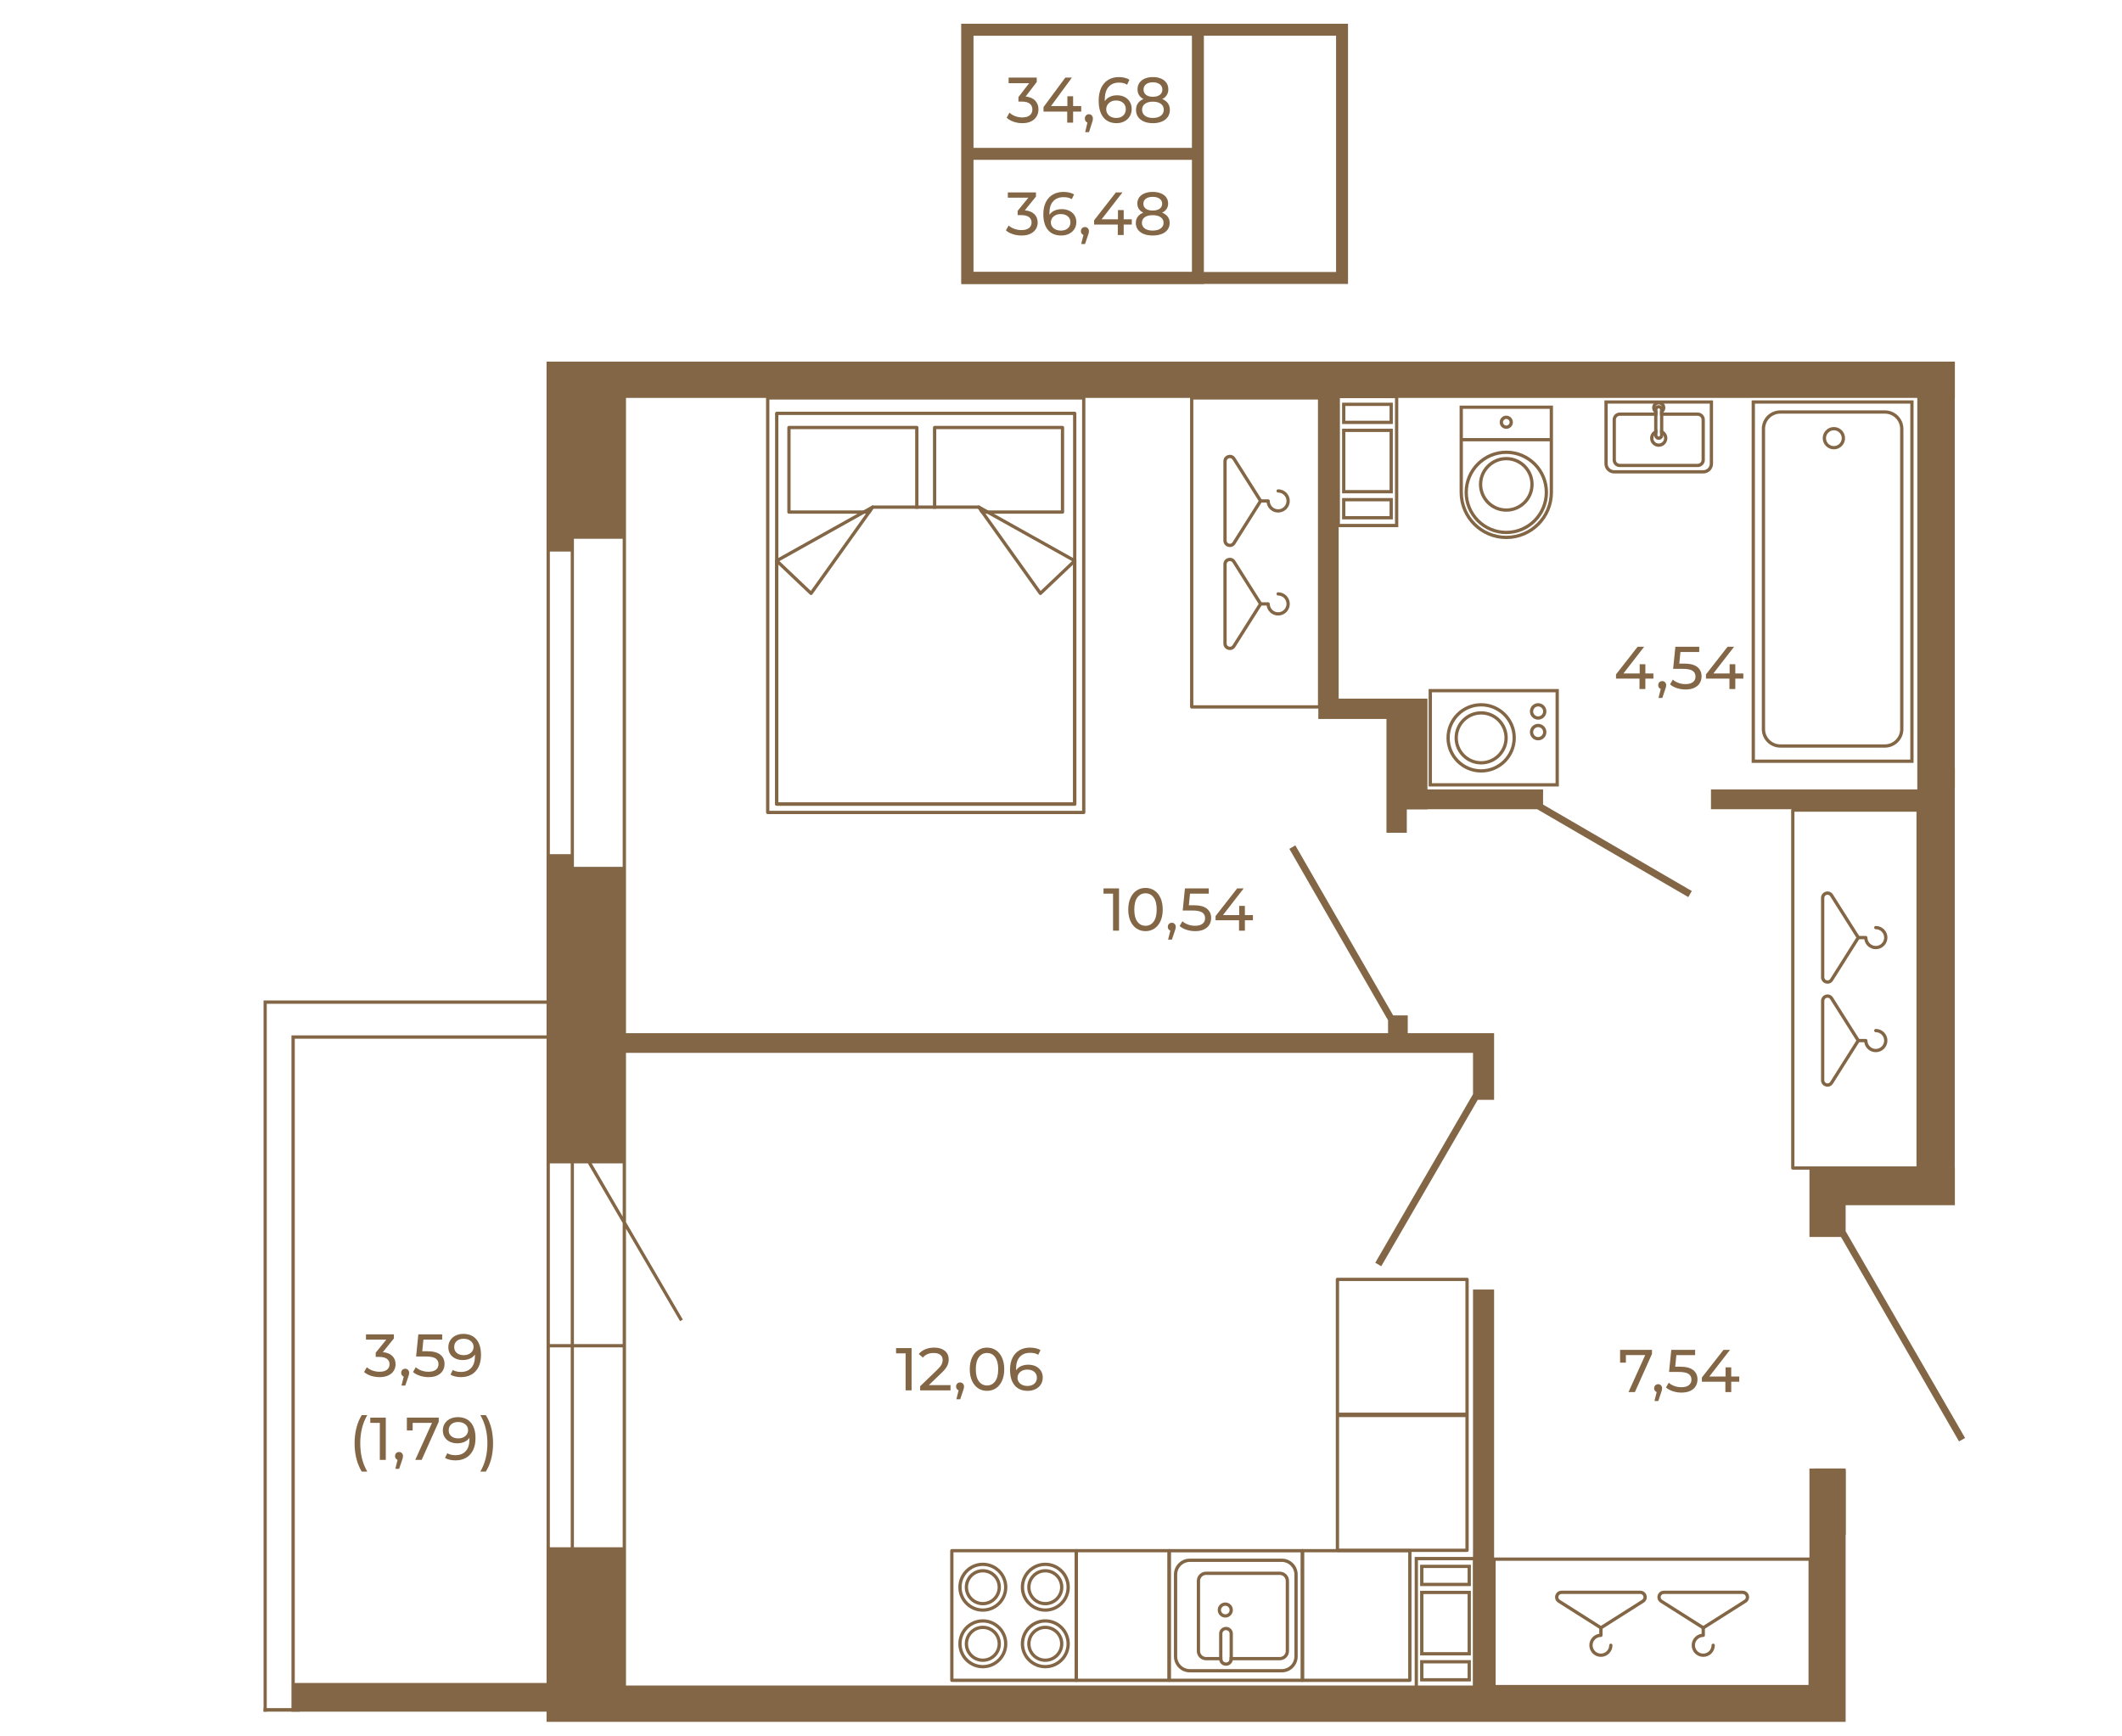 <?xml version="1.0" encoding="UTF-8"?>
<!DOCTYPE svg PUBLIC "-//W3C//DTD SVG 1.1//EN" "http://www.w3.org/Graphics/SVG/1.1/DTD/svg11.dtd">
<!-- Creator: CorelDRAW 2020 (64-Bit) -->
<svg xmlns="http://www.w3.org/2000/svg" xml:space="preserve" width="670px" height="548px" version="1.1" style="shape-rendering:geometricPrecision; text-rendering:geometricPrecision; image-rendering:optimizeQuality; fill-rule:evenodd; clip-rule:evenodd"
viewBox="0 0 4127.48 3372.88"
 xmlns:xlink="http://www.w3.org/1999/xlink"
 xmlns:xodm="http://www.corel.com/coreldraw/odm/2003">
 <defs>
  <style type="text/css">
   <![CDATA[
    .str0 {stroke:#836645;stroke-width:23.26;stroke-miterlimit:10}
    .fil2 {fill:none}
    .fil0 {fill:none;fill-rule:nonzero}
    .fil1 {fill:#836645;fill-rule:nonzero}
   ]]>
  </style>
 </defs>
 <g id="Слой_x0020_1">
  <polygon class="fil0 str0" points="1881.6,539.09 2610.4,539.09 2610.4,56.31 1881.6,56.31 "/>
  <polygon class="fil0 str0" points="1881.6,539.09 2330.02,539.09 2330.02,56.31 1881.6,56.31 "/>
  <line class="fil0 str0" x1="2330.02" y1="297.7" x2="1881.29" y2= "297.7" />
  <path class="fil1" d="M1993.38 407.49c8.13,0.79 14.32,3.3 18.59,7.52 4.26,4.23 6.39,9.61 6.39,16.17 0,4.73 -1.18,9.02 -3.55,12.85 -2.37,3.82 -5.9,6.86 -10.6,9.11 -4.7,2.26 -10.44,3.38 -17.23,3.38 -5.92,0 -11.61,-0.89 -17.05,-2.66 -5.45,-1.78 -9.91,-4.25 -13.38,-7.41l5.44 -9.35c2.85,2.68 6.48,4.83 10.9,6.45 4.42,1.62 9.12,2.43 14.09,2.43 6.16,0 10.95,-1.3 14.39,-3.91 3.43,-2.6 5.15,-6.19 5.15,-10.77 0,-4.58 -1.7,-8.14 -5.09,-10.66 -3.4,-2.53 -8.53,-3.79 -15.4,-3.79l-6.63 0 0 -8.29 20.84 -25.58 -39.9 0 0 -10.3 54.71 0 0 8.05 -21.67 26.76z"/>
  <path id="1" class="fil1" d="M2065.14 405.24c5.45,0 10.32,1.03 14.62,3.08 4.31,2.06 7.68,5 10.13,8.82 2.44,3.83 3.67,8.24 3.67,13.21 0,5.21 -1.28,9.79 -3.85,13.74 -2.56,3.94 -6.08,7 -10.54,9.17 -4.46,2.18 -9.45,3.26 -14.98,3.26 -11.13,0 -19.72,-3.59 -25.76,-10.78 -6.03,-7.18 -9.05,-17.37 -9.05,-30.55 0,-9.24 1.63,-17.11 4.91,-23.62 3.28,-6.52 7.86,-11.45 13.74,-14.81 5.88,-3.35 12.73,-5.03 20.54,-5.03 4.03,0 7.82,0.41 11.37,1.24 3.55,0.83 6.63,2.04 9.24,3.61l-4.5 9.24c-3.95,-2.6 -9.24,-3.91 -15.87,-3.91 -8.6,0 -15.36,2.67 -20.25,8 -4.9,5.33 -7.34,13.08 -7.34,23.27 0,1.26 0.04,2.25 0.12,2.96 2.36,-3.56 5.62,-6.26 9.77,-8.11 4.14,-1.86 8.82,-2.79 14.03,-2.79zm-1.42 41.69c5.44,0 9.87,-1.46 13.26,-4.38 3.39,-2.93 5.09,-6.83 5.09,-11.73 0,-4.89 -1.71,-8.78 -5.15,-11.66 -3.43,-2.88 -8.03,-4.32 -13.8,-4.32 -3.71,0 -7,0.71 -9.88,2.13 -2.89,1.42 -5.13,3.35 -6.75,5.8 -1.62,2.45 -2.43,5.17 -2.43,8.17 0,2.92 0.77,5.59 2.31,7.99 1.54,2.41 3.79,4.35 6.75,5.81 2.96,1.46 6.49,2.19 10.6,2.19z"/>
  <polygon id="2" class="fil1" points="2201.44,435.2 2185.69,435.2 2185.69,455.57 2174.2,455.57 2174.2,435.2 2128.14,435.2 2128.14,426.92 2170.53,372.68 2183.32,372.68 2142.7,425.02 2174.56,425.02 2174.56,407.02 2185.69,407.02 2185.69,425.02 2201.44,425.02 "/>
  <path id="3" class="fil1" d="M2260.42 412.11c4.73,1.82 8.36,4.42 10.89,7.82 2.53,3.39 3.79,7.46 3.79,12.2 0,4.97 -1.34,9.29 -4.03,12.96 -2.68,3.67 -6.51,6.5 -11.48,8.47 -4.98,1.97 -10.82,2.96 -17.53,2.96 -6.63,0 -12.41,-0.99 -17.35,-2.96 -4.93,-1.97 -8.74,-4.8 -11.43,-8.47 -2.68,-3.67 -4.02,-7.99 -4.02,-12.96 0,-4.74 1.24,-8.81 3.73,-12.2 2.48,-3.4 6.1,-6 10.83,-7.82 -3.79,-1.81 -6.67,-4.22 -8.64,-7.22 -1.98,-3 -2.96,-6.55 -2.96,-10.66 0,-4.58 1.24,-8.56 3.73,-11.96 2.49,-3.39 5.98,-6 10.48,-7.82 4.5,-1.81 9.71,-2.72 15.63,-2.72 6,0 11.27,0.91 15.81,2.72 4.54,1.82 8.05,4.43 10.54,7.82 2.48,3.4 3.73,7.38 3.73,11.96 0,4.03 -1.01,7.56 -3.02,10.6 -2.01,3.04 -4.91,5.47 -8.7,7.28zm-18.36 -30.79c-5.6,0 -10.03,1.21 -13.26,3.62 -3.24,2.4 -4.86,5.66 -4.86,9.76 0,4.11 1.6,7.35 4.8,9.71 3.2,2.37 7.64,3.56 13.32,3.56 5.76,0 10.28,-1.19 13.56,-3.56 3.27,-2.36 4.91,-5.6 4.91,-9.71 0,-4.1 -1.67,-7.36 -5.03,-9.76 -3.36,-2.41 -7.84,-3.62 -13.44,-3.62zm0 65.61c6.55,0 11.72,-1.36 15.51,-4.09 3.79,-2.72 5.69,-6.41 5.69,-11.07 0,-4.58 -1.9,-8.19 -5.69,-10.83 -3.79,-2.65 -8.96,-3.97 -15.51,-3.97 -6.55,0 -11.68,1.32 -15.39,3.97 -3.71,2.64 -5.57,6.25 -5.57,10.83 0,4.66 1.86,8.35 5.57,11.07 3.71,2.73 8.84,4.09 15.39,4.09z"/>
  <path id="4" class="fil1" d="M2110.38 440.06c2.21,0 4.04,0.77 5.5,2.31 1.46,1.54 2.19,3.45 2.19,5.74 0,1.19 -0.14,2.33 -0.41,3.44 -0.28,1.1 -0.81,2.8 -1.6,5.09l-5.57 16.46 -7.46 0 4.38 -17.65c-1.5,-0.55 -2.7,-1.48 -3.61,-2.78 -0.91,-1.3 -1.36,-2.82 -1.36,-4.56 0,-2.37 0.75,-4.3 2.25,-5.8 1.5,-1.5 3.39,-2.25 5.69,-2.25z"/>
  <path class="fil1" d="M1994.93 186.2c8.13,0.84 14.33,3.49 18.59,7.95 4.26,4.47 6.4,10.16 6.4,17.09 0,5 -1.19,9.53 -3.56,13.58 -2.37,4.05 -5.9,7.26 -10.6,9.64 -4.69,2.38 -10.44,3.57 -17.23,3.57 -5.92,0 -11.6,-0.94 -17.05,-2.82 -5.45,-1.88 -9.91,-4.49 -13.38,-7.82l5.45 -9.89c2.84,2.83 6.47,5.11 10.89,6.82 4.42,1.71 9.12,2.57 14.09,2.57 6.16,0 10.96,-1.38 14.39,-4.14 3.44,-2.75 5.15,-6.55 5.15,-11.39 0,-4.84 -1.7,-8.59 -5.09,-11.26 -3.4,-2.67 -8.53,-4.01 -15.39,-4.01l-6.64 0 0 -8.76 20.85 -27.04 -39.91 0 0 -10.89 54.71 0 0 8.51 -21.67 28.29z"/>
  <path id="1" class="fil1" d="M2118.08 220.63c2.22,0 4.05,0.81 5.51,2.44 1.46,1.62 2.19,3.65 2.19,6.07 0,1.25 -0.14,2.46 -0.41,3.63 -0.28,1.17 -0.81,2.96 -1.6,5.38l-5.57 17.4 -7.46 0 4.39 -18.65c-1.51,-0.58 -2.71,-1.57 -3.62,-2.94 -0.9,-1.38 -1.36,-2.98 -1.36,-4.82 0,-2.51 0.75,-4.55 2.25,-6.14 1.5,-1.58 3.39,-2.37 5.68,-2.37z"/>
  <polygon id="2" class="fil1" points="2103.04,215.49 2087.29,215.49 2087.29,237.03 2075.81,237.03 2075.81,215.49 2029.74,215.49 2029.74,206.73 2072.14,149.4 2084.93,149.4 2044.31,204.73 2076.16,204.73 2076.16,185.7 2087.29,185.7 2087.29,204.73 2103.04,204.73 "/>
  <path id="3" class="fil1" d="M2172.79 183.82c5.45,0 10.33,1.09 14.63,3.26 4.3,2.17 7.67,5.28 10.12,9.32 2.45,4.05 3.67,8.7 3.67,13.96 0,5.51 -1.28,10.35 -3.85,14.52 -2.56,4.18 -6.08,7.41 -10.53,9.71 -4.47,2.29 -9.46,3.44 -14.98,3.44 -11.13,0 -19.72,-3.8 -25.76,-11.4 -6.04,-7.59 -9.06,-18.35 -9.06,-32.29 0,-9.76 1.64,-18.09 4.91,-24.97 3.28,-6.89 7.86,-12.1 13.74,-15.65 5.88,-3.55 12.73,-5.32 20.55,-5.32 4.02,0 7.81,0.44 11.36,1.31 3.56,0.88 6.64,2.15 9.24,3.82l-4.5 9.76c-3.94,-2.75 -9.24,-4.13 -15.87,-4.13 -8.6,0 -15.35,2.82 -20.25,8.45 -4.89,5.64 -7.34,13.83 -7.34,24.6 0,1.34 0.04,2.38 0.12,3.13 2.37,-3.76 5.62,-6.61 9.77,-8.58 4.14,-1.96 8.82,-2.94 14.03,-2.94zm-1.42 44.07c5.45,0 9.87,-1.55 13.27,-4.63 3.39,-3.09 5.09,-7.22 5.09,-12.4 0,-5.17 -1.72,-9.28 -5.15,-12.33 -3.44,-3.04 -8.04,-4.57 -13.8,-4.57 -3.71,0 -7.01,0.75 -9.89,2.26 -2.88,1.5 -5.13,3.54 -6.75,6.13 -1.62,2.59 -2.42,5.47 -2.42,8.64 0,3.09 0.76,5.9 2.3,8.45 1.54,2.54 3.79,4.59 6.75,6.13 2.96,1.54 6.5,2.32 10.6,2.32z"/>
  <path id="4" class="fil1" d="M2260.78 191.08c4.73,1.92 8.37,4.68 10.89,8.27 2.53,3.58 3.79,7.88 3.79,12.89 0,5.26 -1.34,9.83 -4.03,13.71 -2.68,3.88 -6.51,6.86 -11.48,8.95 -4.97,2.08 -10.82,3.13 -17.53,3.13 -6.63,0 -12.41,-1.05 -17.35,-3.13 -4.93,-2.09 -8.74,-5.07 -11.42,-8.95 -2.69,-3.88 -4.03,-8.45 -4.03,-13.71 0,-5.01 1.24,-9.31 3.73,-12.89 2.49,-3.59 6.1,-6.35 10.84,-8.27 -3.79,-1.92 -6.67,-4.46 -8.65,-7.63 -1.97,-3.17 -2.96,-6.93 -2.96,-11.27 0,-4.84 1.24,-9.05 3.73,-12.64 2.49,-3.59 5.98,-6.34 10.48,-8.26 4.5,-1.92 9.71,-2.88 15.63,-2.88 6,0 11.27,0.96 15.81,2.88 4.54,1.92 8.05,4.67 10.54,8.26 2.49,3.59 3.73,7.8 3.73,12.64 0,4.26 -1,7.99 -3.02,11.2 -2.01,3.22 -4.91,5.78 -8.7,7.7zm-18.36 -32.54c-5.6,0 -10.02,1.27 -13.26,3.81 -3.24,2.55 -4.86,5.99 -4.86,10.33 0,4.34 1.6,7.76 4.8,10.27 3.2,2.5 7.64,3.75 13.32,3.75 5.77,0 10.29,-1.25 13.56,-3.75 3.28,-2.51 4.92,-5.93 4.92,-10.27 0,-4.34 -1.68,-7.78 -5.04,-10.33 -3.35,-2.54 -7.83,-3.81 -13.44,-3.81zm0 69.35c6.55,0 11.73,-1.44 15.52,-4.32 3.79,-2.88 5.68,-6.78 5.68,-11.71 0,-4.84 -1.89,-8.66 -5.68,-11.45 -3.79,-2.79 -8.97,-4.19 -15.52,-4.19 -6.55,0 -11.68,1.4 -15.39,4.19 -3.71,2.79 -5.57,6.61 -5.57,11.45 0,4.93 1.86,8.83 5.57,11.71 3.71,2.88 8.84,4.32 15.39,4.32z"/>
  <g id="_2026268672048">
   <g>
    <g>
     <g>
      <g>
       <g>
        <g>
         <path class="fil1" d="M3545.36 850.69c0,11.96 9.74,21.7 21.7,21.7 11.97,0 21.71,-9.74 21.71,-21.7 0,-11.97 -9.74,-21.69 -21.71,-21.69 -11.96,0 -21.7,9.72 -21.7,21.69zm37.03 0l0 0c0,8.46 -6.87,15.34 -15.33,15.34 -8.45,0 -15.33,-6.88 -15.33,-15.34 0,-8.45 6.88,-15.33 15.33,-15.33 8.46,0 15.33,6.88 15.33,15.33z"/>
        </g>
       </g>
      </g>
     </g>
    </g>
   </g>
   <g>
    <g>
     <g>
      <g>
       <g>
        <g>
         <path class="fil1" d="M3426.87 832.6l0 583.94c0,19.84 16.14,35.99 35.99,35.99l203.47 0c19.85,0 35.99,-16.15 35.99,-35.99l0 -583.94c0,-19.85 -16.14,-35.99 -35.99,-35.99l-203.47 0c-19.85,0 -35.99,16.14 -35.99,35.99zm269.08 583.94l0 0c0,16.33 -13.29,29.62 -29.62,29.62l-203.47 0c-16.33,0 -29.62,-13.29 -29.62,-29.62l0 -583.94c0,-16.33 13.29,-29.63 29.62,-29.63l203.47 0c16.33,0 29.62,13.3 29.62,29.63l0 583.94z"/>
        </g>
       </g>
      </g>
     </g>
    </g>
   </g>
   <g>
    <g>
     <g>
      <g>
       <g>
        <g>
         <path class="fil1" d="M3407.12 777.15l0 705 314.95 0 0 -705 -314.95 0zm6.37 698.63l0 0 0 -692.26 302.21 0 0 692.26 -302.21 0z"/>
        </g>
       </g>
      </g>
     </g>
    </g>
   </g>
  </g>
  <g id="_2026268672720">
   <g>
    <g>
     <g>
      <g>
       <g>
        <g>
         <path class="fil1" d="M2839.06 787.29l0 168.78c0,50.08 40.74,90.82 90.82,90.82 50.08,0 90.82,-40.74 90.82,-90.82l0 -168.78 -181.64 0zm175.27 168.78l0 0c0,46.56 -37.88,84.45 -84.45,84.45 -46.57,0 -84.45,-37.89 -84.45,-84.45l0 -162.42 168.9 0 0 162.42z"/>
        </g>
       </g>
      </g>
     </g>
    </g>
   </g>
   <g>
    <g>
     <g>
      <g>
       <g>
        <g>
         <path class="fil1" d="M2917.06 819.67c0,7.07 5.75,12.82 12.82,12.82 7.07,0 12.82,-5.75 12.82,-12.82 0,-7.07 -5.75,-12.81 -12.82,-12.81 -7.07,0 -12.82,5.74 -12.82,12.81zm19.27 0l0 0c0,3.56 -2.89,6.45 -6.45,6.45 -3.56,0 -6.45,-2.89 -6.45,-6.45 0,-3.55 2.89,-6.44 6.45,-6.44 3.56,0 6.45,2.89 6.45,6.44z"/>
        </g>
       </g>
      </g>
     </g>
    </g>
   </g>
   <g>
    <g>
     <g>
      <g>
       <g>
        <g>
         <polygon class="fil1" points="2842.24,850.44 2842.24,856.8 3017.52,856.8 3017.52,850.44 "/>
        </g>
       </g>
      </g>
     </g>
    </g>
   </g>
   <g>
    <g>
     <g>
      <g>
       <g>
        <g>
         <path class="fil1" d="M2848.72 956.07c0,44.74 36.41,81.14 81.16,81.14 44.75,0 81.16,-36.4 81.16,-81.14 0,-44.75 -36.41,-81.16 -81.16,-81.16 -44.75,0 -81.16,36.41 -81.16,81.16zm155.95 0l0 0c0,41.23 -33.55,74.78 -74.79,74.78 -41.24,0 -74.78,-33.55 -74.78,-74.78 0,-41.24 33.54,-74.79 74.78,-74.79 41.24,0 74.79,33.55 74.79,74.79z"/>
        </g>
       </g>
      </g>
     </g>
    </g>
   </g>
   <g>
    <g>
     <g>
      <g>
       <g>
        <g>
         <path class="fil1" d="M2876.66 940.5c0,29.35 23.87,53.22 53.22,53.22 29.34,0 53.22,-23.87 53.22,-53.22 0,-29.34 -23.88,-53.21 -53.22,-53.21 -29.35,0 -53.22,23.87 -53.22,53.21zm100.07 0l0 0c0,25.84 -21.02,46.85 -46.85,46.85 -25.83,0 -46.85,-21.01 -46.85,-46.85 0,-25.83 21.02,-46.84 46.85,-46.84 25.83,0 46.85,21.01 46.85,46.84z"/>
        </g>
       </g>
      </g>
     </g>
    </g>
   </g>
  </g>
  <g id="_2062317446544">
   <g>
    <g>
     <g>
      <g>
       <g>
        <g>
         <path class="fil1" d="M3332.01 900.39c0,10.45 -8.49,18.89 -18.89,18.89l-173.49 0c-10.41,0 -18.89,-8.44 -18.89,-18.89l0 -123.24 211.27 0 0 123.24zm-204.91 -116.87l0 0 0 116.87c0,6.93 5.64,12.52 12.53,12.52l173.49 0c6.89,0 12.53,-5.59 12.53,-12.52l0 -116.87 -198.55 0z"/>
        </g>
       </g>
      </g>
     </g>
    </g>
   </g>
   <g>
    <g>
     <g>
      <g>
       <g>
        <g>
         <path class="fil1" d="M3316.07 814.78l0 78.21c0,7.71 -6.26,13.92 -13.92,13.92l-151.55 0c-7.66,0 -13.92,-6.21 -13.92,-13.92l0 -78.21c0,-7.71 6.26,-13.97 13.92,-13.97l73.24 0 0 6.36 -73.24 0c-4.14,0 -7.55,3.42 -7.55,7.61l0 78.21c0,4.19 3.41,7.55 7.55,7.55l151.55 0c4.14,0 7.55,-3.36 7.55,-7.55l0 -78.21c0,-4.19 -3.41,-7.61 -7.55,-7.61l-73.24 0 0 -6.36 73.24 0c7.66,0 13.92,6.26 13.92,13.97z"/>
        </g>
       </g>
      </g>
     </g>
    </g>
   </g>
   <g>
    <g>
     <g>
      <g>
       <g>
        <g>
         <path class="fil1" d="M3217.52 845.37c-0.98,1.55 -1.55,3.36 -1.55,5.33 0,5.75 4.66,10.4 10.4,10.4 5.75,0 10.41,-4.65 10.41,-10.4 0,-1.97 -0.57,-3.78 -1.55,-5.33 -1.35,-2.33 -3.63,-4.09 -6.32,-4.76l0 -6.47c2.33,0.36 4.5,1.14 6.37,2.38 4.76,2.95 7.86,8.17 7.86,14.18 0,9.21 -7.5,16.77 -16.77,16.77 -9.26,0 -16.76,-7.56 -16.76,-16.77 0,-6.01 3.1,-11.23 7.86,-14.18 1.87,-1.24 4.04,-2.02 6.37,-2.38l0 6.47c-2.69,0.67 -4.97,2.43 -6.32,4.76z"/>
        </g>
       </g>
      </g>
     </g>
    </g>
   </g>
   <g>
    <g>
     <g>
      <g>
       <g>
        <g>
         <path class="fil1" d="M3236.47 783.52c1.71,2.17 2.74,4.91 2.74,7.86 0,3.63 -1.5,6.89 -3.93,9.22 -0.05,0.05 -0.16,0.15 -0.26,0.21 -1.66,1.55 -3.78,2.69 -6.11,3.15l0 -6.62c2.33,-0.99 3.93,-3.26 3.93,-5.96 0,-1.03 -0.25,-2.01 -0.72,-2.89 -1.03,-2.07 -3.26,-3.52 -5.75,-3.52 -2.48,0 -4.6,1.39 -5.64,3.46 -0.52,0.88 -0.77,1.87 -0.77,2.95 0,2.64 1.55,4.97 3.88,5.91l0 6.67c-2.33,-0.46 -4.45,-1.6 -6.11,-3.15 -0.1,-0.06 -0.21,-0.16 -0.26,-0.21 -2.43,-2.33 -3.93,-5.59 -3.93,-9.22 0,-2.95 1.03,-5.69 2.74,-7.86 2.38,-3 6.01,-4.92 10.09,-4.92 4.09,0 7.77,1.92 10.1,4.92z"/>
        </g>
       </g>
      </g>
     </g>
    </g>
   </g>
   <g>
    <g>
     <g>
      <g>
       <g>
        <g>
         <path class="fil1" d="M3232.12 788.49c1.91,1.6 3.16,4.03 3.16,6.78l0 49.68c0,0.16 0,0.26 -0.05,0.42 -0.16,4.71 -4.09,8.49 -8.86,8.49 -4.76,0 -8.69,-3.78 -8.85,-8.49 -0.05,-0.16 -0.05,-0.26 -0.05,-0.42l0 -49.68c0,-2.75 1.24,-5.23 3.26,-6.84 1.5,-1.29 3.47,-2.07 5.64,-2.07 2.18,0 4.2,0.78 5.75,2.13zm-8.28 56.46l0 0c0,1.4 1.14,2.54 2.53,2.54 1.4,0 2.54,-1.14 2.54,-2.54l0 -49.68c0,-1.4 -1.14,-2.54 -2.54,-2.54 -1.39,0 -2.53,1.14 -2.53,2.54l0 49.68z"/>
        </g>
       </g>
      </g>
     </g>
    </g>
   </g>
  </g>
  <g id="_2062317467808">
   <g>
    <g>
     <g>
      <g>
       <g>
        <g>
         <path class="fil1" d="M2778.83 1338.52l0 189.55 253.24 0 0 -189.55 -253.24 0zm6.38 183.18l0 0 0 -176.81 240.49 0 0 176.81 -240.49 0z"/>
        </g>
       </g>
      </g>
     </g>
    </g>
   </g>
   <g>
    <g>
     <g>
      <g>
       <g>
        <g>
         <g>
          <path class="fil1" d="M2829.27 1433.52c0,28.52 23.2,51.71 51.71,51.71 28.52,0 51.72,-23.19 51.72,-51.71 0,-28.52 -23.2,-51.71 -51.72,-51.71 -28.51,0 -51.71,23.19 -51.71,51.71zm97.06 0l0 0c0,25 -20.34,45.35 -45.35,45.35 -25,0 -45.34,-20.35 -45.34,-45.35 0,-25 20.34,-45.35 45.34,-45.35 25.01,0 45.35,20.35 45.35,45.35z"/>
         </g>
        </g>
       </g>
      </g>
     </g>
    </g>
    <g>
     <g>
      <g>
       <g>
        <g>
         <g>
          <path class="fil1" d="M2813.51 1433.52c0,37.21 30.27,67.47 67.47,67.47 37.21,0 67.48,-30.26 67.48,-67.47 0,-37.21 -30.27,-67.48 -67.48,-67.48 -37.2,0 -67.47,30.27 -67.47,67.48zm128.58 0l0 0c0,33.69 -27.41,61.11 -61.11,61.11 -33.69,0 -61.1,-27.42 -61.1,-61.11 0,-33.69 27.41,-61.11 61.1,-61.11 33.7,0 61.11,27.42 61.11,61.11z"/>
         </g>
        </g>
       </g>
      </g>
     </g>
    </g>
   </g>
   <g>
    <g>
     <g>
      <g>
       <g>
        <g>
         <g>
          <path class="fil1" d="M2975.8 1382.09c0,8.85 7.19,16.04 16.04,16.04 8.85,0 16.05,-7.19 16.05,-16.04 0,-8.85 -7.2,-16.05 -16.05,-16.05 -8.85,0 -16.04,7.2 -16.04,16.05zm25.71 0l0 0c0,5.33 -4.33,9.67 -9.67,9.67 -5.33,0 -9.67,-4.34 -9.67,-9.67 0,-5.34 4.34,-9.68 9.67,-9.68 5.34,0 9.67,4.34 9.67,9.68z"/>
         </g>
        </g>
       </g>
      </g>
     </g>
    </g>
    <g>
     <g>
      <g>
       <g>
        <g>
         <g>
          <path class="fil1" d="M2975.8 1422.32c0,8.85 7.19,16.04 16.04,16.04 8.85,0 16.05,-7.19 16.05,-16.04 0,-8.85 -7.2,-16.04 -16.05,-16.04 -8.85,0 -16.04,7.19 -16.04,16.04zm25.71 0l0 0c0,5.33 -4.33,9.67 -9.67,9.67 -5.33,0 -9.67,-4.34 -9.67,-9.67 0,-5.33 4.34,-9.67 9.67,-9.67 5.34,0 9.67,4.34 9.67,9.67z"/>
         </g>
        </g>
       </g>
      </g>
     </g>
    </g>
   </g>
  </g>
  <g id="_2062001797520">
   <g>
    <g>
     <g>
      <g>
       <g>
        <path class="fil1" d="M2530.16 3014.36l0 252.11c0,1.76 1.43,3.18 3.19,3.18l208.94 0c1.76,0 3.19,-1.42 3.19,-3.18l0 -252.11c0,-1.76 -1.43,-3.18 -3.19,-3.18l-208.94 0c-1.76,0 -3.19,1.42 -3.19,3.18zm6.37 248.93l0 0 0 -245.75 202.57 0 0 245.75 -202.57 0z"/>
       </g>
      </g>
     </g>
    </g>
   </g>
  </g>
  <g id="_2062001811440">
   <g>
    <g>
     <g>
      <g>
       <g>
        <g>
         <path class="fil1" d="M1848.22 3014.36l0 252.11c0,1.76 1.43,3.18 3.19,3.18l242.1 0c1.76,0 3.18,-1.42 3.18,-3.18l0 -252.11c0,-1.76 -1.42,-3.18 -3.18,-3.18l-242.1 0c-1.76,0 -3.19,1.42 -3.19,3.18zm6.38 248.93l0 0 0 -245.75 235.72 0 0 245.75 -235.72 0z"/>
        </g>
       </g>
      </g>
     </g>
    </g>
   </g>
   <g>
    <g>
     <g>
      <g>
       <g>
        <g>
         <g>
          <g>
           <path class="fil1" d="M1998.05 3195.44c0,19.38 15.77,35.14 35.15,35.14 19.38,0 35.14,-15.76 35.14,-35.14 0,-19.38 -15.76,-35.14 -35.14,-35.14 -19.38,0 -35.15,15.76 -35.15,35.14zm63.92 0l0 0c0,15.86 -12.91,28.78 -28.77,28.78 -15.87,0 -28.77,-12.92 -28.77,-28.78 0,-15.86 12.9,-28.78 28.77,-28.78 15.86,0 28.77,12.92 28.77,28.78z"/>
          </g>
         </g>
        </g>
       </g>
      </g>
     </g>
     <g>
      <g>
       <g>
        <g>
         <g>
          <g>
           <path class="fil1" d="M1985.53 3195.44c0,26.29 21.38,47.67 47.67,47.67 26.29,0 47.67,-21.38 47.67,-47.67 0,-26.28 -21.38,-47.67 -47.67,-47.67 -26.29,0 -47.67,21.39 -47.67,47.67zm88.97 0l0 0c0,22.78 -18.53,41.3 -41.3,41.3 -22.77,0 -41.3,-18.52 -41.3,-41.3 0,-22.77 18.53,-41.3 41.3,-41.3 22.77,0 41.3,18.53 41.3,41.3z"/>
          </g>
         </g>
        </g>
       </g>
      </g>
     </g>
    </g>
    <g>
     <g>
      <g>
       <g>
        <g>
         <g>
          <g>
           <path class="fil1" d="M1998.05 3085.39c0,19.38 15.77,35.14 35.15,35.14 19.38,0 35.14,-15.76 35.14,-35.14 0,-19.38 -15.76,-35.14 -35.14,-35.14 -19.38,0 -35.15,15.76 -35.15,35.14zm63.92 0l0 0c0,15.86 -12.91,28.78 -28.77,28.78 -15.87,0 -28.77,-12.92 -28.77,-28.78 0,-15.86 12.9,-28.77 28.77,-28.77 15.86,0 28.77,12.91 28.77,28.77z"/>
          </g>
         </g>
        </g>
       </g>
      </g>
     </g>
     <g>
      <g>
       <g>
        <g>
         <g>
          <g>
           <path class="fil1" d="M1985.53 3085.39c0,26.29 21.38,47.67 47.67,47.67 26.29,0 47.67,-21.38 47.67,-47.67 0,-26.28 -21.38,-47.67 -47.67,-47.67 -26.29,0 -47.67,21.39 -47.67,47.67zm88.97 0l0 0c0,22.77 -18.53,41.31 -41.3,41.31 -22.77,0 -41.3,-18.54 -41.3,-41.31 0,-22.77 18.53,-41.3 41.3,-41.3 22.77,0 41.3,18.53 41.3,41.3z"/>
          </g>
         </g>
        </g>
       </g>
      </g>
     </g>
    </g>
    <g>
     <g>
      <g>
       <g>
        <g>
         <g>
          <g>
           <path class="fil1" d="M1876.57 3195.44c0,19.38 15.77,35.14 35.15,35.14 19.38,0 35.14,-15.76 35.14,-35.14 0,-19.38 -15.76,-35.14 -35.14,-35.14 -19.38,0 -35.15,15.76 -35.15,35.14zm63.92 0l0 0c0,15.86 -12.91,28.78 -28.77,28.78 -15.87,0 -28.77,-12.92 -28.77,-28.78 0,-15.86 12.9,-28.78 28.77,-28.78 15.86,0 28.77,12.92 28.77,28.78z"/>
          </g>
         </g>
        </g>
       </g>
      </g>
     </g>
     <g>
      <g>
       <g>
        <g>
         <g>
          <g>
           <path class="fil1" d="M1864.05 3195.44c0,26.29 21.38,47.67 47.67,47.67 26.28,0 47.67,-21.38 47.67,-47.67 0,-26.28 -21.39,-47.67 -47.67,-47.67 -26.29,0 -47.67,21.39 -47.67,47.67zm88.97 0l0 0c0,22.78 -18.53,41.3 -41.3,41.3 -22.77,0 -41.3,-18.52 -41.3,-41.3 0,-22.77 18.53,-41.3 41.3,-41.3 22.77,0 41.3,18.53 41.3,41.3z"/>
          </g>
         </g>
        </g>
       </g>
      </g>
     </g>
    </g>
    <g>
     <g>
      <g>
       <g>
        <g>
         <g>
          <g>
           <path class="fil1" d="M1876.57 3085.39c0,19.38 15.77,35.14 35.15,35.14 19.38,0 35.14,-15.76 35.14,-35.14 0,-19.38 -15.76,-35.14 -35.14,-35.14 -19.38,0 -35.15,15.76 -35.15,35.14zm63.92 0l0 0c0,15.86 -12.91,28.78 -28.77,28.78 -15.87,0 -28.77,-12.92 -28.77,-28.78 0,-15.86 12.9,-28.77 28.77,-28.77 15.86,0 28.77,12.91 28.77,28.77z"/>
          </g>
         </g>
        </g>
       </g>
      </g>
     </g>
     <g>
      <g>
       <g>
        <g>
         <g>
          <g>
           <path class="fil1" d="M1864.05 3085.39c0,26.29 21.38,47.67 47.67,47.67 26.28,0 47.67,-21.38 47.67,-47.67 0,-26.28 -21.39,-47.67 -47.67,-47.67 -26.29,0 -47.67,21.39 -47.67,47.67zm88.97 0l0 0c0,22.77 -18.53,41.31 -41.3,41.31 -22.77,0 -41.3,-18.54 -41.3,-41.31 0,-22.77 18.53,-41.3 41.3,-41.3 22.77,0 41.3,18.53 41.3,41.3z"/>
          </g>
         </g>
        </g>
       </g>
      </g>
     </g>
    </g>
   </g>
  </g>
  <g id="_2061590516176">
   <g>
    <g>
     <g>
      <g>
       <g>
        <path class="fil1" d="M2090.32 3014.36l0 252.11c0,1.76 1.43,3.18 3.19,3.18l180.62 0c1.76,0 3.19,-1.42 3.19,-3.18l0 -252.11c0,-1.76 -1.43,-3.18 -3.19,-3.18l-180.62 0c-1.76,0 -3.19,1.42 -3.19,3.18zm6.37 248.93l0 0 0 -245.75 174.26 0 0 245.75 -174.26 0z"/>
       </g>
      </g>
     </g>
    </g>
   </g>
  </g>
  <g id="_2061590519200">
   <g>
    <g>
     <g>
      <g>
       <g>
        <path class="fil1" d="M2598.24 2751.32l0 262.31c0,1.76 1.43,3.18 3.19,3.18l252.11 0c1.76,0 3.19,-1.42 3.19,-3.18l0 -262.31c0,-1.76 -1.43,-3.18 -3.19,-3.18l-252.11 0c-1.76,0 -3.19,1.42 -3.19,3.18zm6.37 259.13l0 0 0 -255.95 245.75 0 0 255.95 -245.75 0z"/>
       </g>
      </g>
     </g>
    </g>
   </g>
  </g>
  <g id="_2061590530480">
   <g>
    <g>
     <g>
      <g>
       <g>
        <path class="fil1" d="M2598.24 2486.71l0 262.31c0,1.76 1.43,3.18 3.19,3.18l252.11 0c1.76,0 3.19,-1.42 3.19,-3.18l0 -262.31c0,-1.76 -1.43,-3.19 -3.19,-3.19l-252.11 0c-1.76,0 -3.19,1.43 -3.19,3.19zm6.37 259.12l0 0 0 -255.94 245.75 0 0 255.94 -245.75 0z"/>
       </g>
      </g>
     </g>
    </g>
   </g>
  </g>
  <g id="_2061590545024">
   <g>
    <g>
     <g>
      <g>
       <g>
        <g>
         <path class="fil1" d="M2536.54 3014.34l0 252.12c0,1.76 -1.45,3.21 -3.21,3.21l-259.2 0c-1.76,0 -3.16,-1.45 -3.16,-3.21l0 -252.12c0,-1.76 1.4,-3.15 3.16,-3.15l259.2 0c1.76,0 3.21,1.39 3.21,3.15zm-259.2 3.21l0 0 0 245.75 252.84 0 0 -245.75 -252.84 0z"/>
        </g>
       </g>
      </g>
     </g>
    </g>
   </g>
   <g>
    <g>
     <g>
      <g>
       <g>
        <g>
         <path class="fil1" d="M2524.12 3060.67l0 159.46c0,17.03 -13.87,30.9 -30.9,30.9l-178.98 0c-17.03,0 -30.85,-13.87 -30.85,-30.9l0 -159.46c0,-17.03 13.82,-30.85 30.85,-30.85l178.98 0c17.03,0 30.9,13.82 30.9,30.85zm-209.88 -24.48l0 0c-13.51,0 -24.48,10.97 -24.48,24.48l0 159.46c0,13.51 10.97,24.54 24.48,24.54l178.98 0c13.51,0 24.53,-11.03 24.53,-24.54l0 -159.46c0,-13.51 -11.02,-24.48 -24.53,-24.48l-178.98 0z"/>
        </g>
       </g>
      </g>
     </g>
    </g>
   </g>
   <g>
    <g>
     <g>
      <g>
       <g>
        <g>
         <path class="fil1" d="M2507.25 3073.09l0 136.43c0,9.89 -8.08,17.96 -18.01,17.96l-98.03 0c0.31,-0.77 0.46,-1.65 0.46,-2.53l0 -3.83 97.57 0c6.41,0 11.64,-5.23 11.64,-11.6l0 -136.43c0,-6.37 -5.23,-11.59 -11.64,-11.59l-143.32 0c-6.42,0 -11.65,5.22 -11.65,11.59l0 136.43c0,6.37 5.23,11.6 11.65,11.6l31.73 0 0 3.83c0,0.88 0.15,1.76 0.46,2.53l-32.19 0c-9.94,0 -18.01,-8.07 -18.01,-17.96l0 -136.43c0,-9.89 8.07,-17.96 18.01,-17.96l143.32 0c9.93,0 18.01,8.07 18.01,17.96z"/>
        </g>
       </g>
      </g>
     </g>
    </g>
   </g>
   <g>
    <g>
     <g>
      <g>
       <g>
        <g>
         <path class="fil1" d="M2398.04 3129.76c0,8.13 -6.58,14.7 -14.7,14.7 -8.13,0 -14.75,-6.57 -14.75,-14.7 0,-8.12 6.62,-14.69 14.75,-14.69 8.12,0 14.7,6.57 14.7,14.69zm-23.09 0l0 0c0,4.61 3.78,8.34 8.39,8.34 4.61,0 8.33,-3.73 8.33,-8.34 0,-4.6 -3.72,-8.33 -8.33,-8.33 -4.61,0 -8.39,3.73 -8.39,8.33z"/>
        </g>
       </g>
      </g>
     </g>
    </g>
   </g>
   <g>
    <g>
     <g>
      <g>
       <g>
        <g>
         <path class="fil1" d="M2398.04 3175.72l0 49.23c0,0.88 -0.11,1.71 -0.26,2.53 -1.19,6.11 -6.52,10.67 -12.94,10.67l-0.36 0c-6.42,0 -11.75,-4.56 -12.94,-10.67 -0.16,-0.82 -0.26,-1.65 -0.26,-2.53l0 -49.23c0,-7.29 5.9,-13.19 13.56,-13.19 7.3,0 13.2,5.9 13.2,13.19zm-20.39 0l0 0 0 49.23c0,0.88 0.15,1.76 0.46,2.53 1.04,2.54 3.47,4.3 6.37,4.3l0.36 0c2.9,0 5.33,-1.76 6.37,-4.3 0.31,-0.77 0.46,-1.65 0.46,-2.53l0 -49.23c0,-3.77 -3.05,-6.83 -7.19,-6.83 -3.78,0 -6.83,3.06 -6.83,6.83z"/>
        </g>
       </g>
      </g>
     </g>
    </g>
   </g>
  </g>
  <g id="_2062016763424">
   <g>
    <g>
     <g>
      <g>
       <g>
        <g>
         <path class="fil1" d="M2599.85 766.5l0 257.26 119.94 0 0 -257.26 -119.94 0zm6.37 250.89l0 0 0 -244.53 107.2 0 0 244.53 -107.2 0z"/>
        </g>
       </g>
      </g>
     </g>
    </g>
   </g>
   <g>
    <g>
     <g>
      <g>
       <g>
        <g>
         <path class="fil1" d="M2610.46 967.14l0 41.45 98.72 0 0 -41.45 -98.72 0zm6.37 35.09l0 0 0 -28.73 85.98 0 0 28.73 -85.98 0z"/>
        </g>
       </g>
      </g>
     </g>
    </g>
   </g>
   <g>
    <g>
     <g>
      <g>
       <g>
        <g>
         <path class="fil1" d="M2610.46 781.66l0 41.46 98.72 0 0 -41.46 -98.72 0zm6.37 35.09l0 0 0 -28.73 85.98 0 0 28.73 -85.98 0z"/>
        </g>
       </g>
      </g>
     </g>
    </g>
   </g>
   <g>
    <g>
     <g>
      <g>
       <g>
        <g>
         <path class="fil1" d="M2610.46 832.29l0 125.67 98.72 0 0 -125.67 -98.72 0zm6.37 119.3l0 0 0 -112.93 85.98 0 0 112.93 -85.98 0z"/>
        </g>
       </g>
      </g>
     </g>
    </g>
   </g>
  </g>
  <g id="_2062014207504">
   <g>
    <g>
     <g>
      <g>
       <g>
        <g>
         <path class="fil1" d="M2751.67 3026.56l0 257.26 119.94 0 0 -257.26 -119.94 0zm6.38 250.9l0 0 0 -244.54 107.19 0 0 244.54 -107.19 0z"/>
        </g>
       </g>
      </g>
     </g>
    </g>
   </g>
   <g>
    <g>
     <g>
      <g>
       <g>
        <g>
         <path class="fil1" d="M2762.28 3227.2l0 41.46 98.72 0 0 -41.46 -98.72 0zm6.38 35.09l0 0 0 -28.72 85.97 0 0 28.72 -85.97 0z"/>
        </g>
       </g>
      </g>
     </g>
    </g>
   </g>
   <g>
    <g>
     <g>
      <g>
       <g>
        <g>
         <path class="fil1" d="M2762.28 3041.72l0 41.47 98.72 0 0 -41.47 -98.72 0zm6.38 35.1l0 0 0 -28.73 85.97 0 0 28.73 -85.97 0z"/>
        </g>
       </g>
      </g>
     </g>
    </g>
   </g>
   <g>
    <g>
     <g>
      <g>
       <g>
        <g>
         <path class="fil1" d="M2762.28 3092.36l0 125.67 98.72 0 0 -125.67 -98.72 0zm6.38 119.3l0 0 0 -112.93 85.97 0 0 112.93 -85.97 0z"/>
        </g>
       </g>
      </g>
     </g>
    </g>
   </g>
  </g>
  <polygon class="fil1" points="3528.26,2854.54 3528.26,2983.5 3589.99,2983.5 3589.99,2854.54 "/>
  <g id="_2062503603152">
   <g>
    <path class="fil1" d="M3802.41 772.39l-0.21 0 0 719.41 0.21 0 0 38.51 -0.21 0 0 739.09 0.21 0 0 73.1 -212.47 0 0 50.53 232.35 402.15 -11.81 6.63 -229.45 -397.39 0 -0.21 -61.5 0 0 -134.81 209.77 0 0 -697.05 -401.32 0 0 -38.51 401.32 0 0 -761.45 -1125.49 0 0 584.81 172.71 0 0 176.64 224.89 0 0 29.4 289.29 168.15 -6.83 11.81 -293.85 -170.85 -213.5 0 0 0.42 -40.18 0 0 45.35 -39.55 0 0 -221.37 -132.53 0 0 -624.36 -1346.67 0 0 1235.46 1482.3 0 0 -25.06 -191.97 -333.4 11.6 -6.83 190.31 330.71 28.37 0 0 34.58 167.95 0 0 129.64 -31.89 0 0 0.2 -187.62 323.47 -11.6 -6.84 190.11 -327.81 0 -80.35 -1647.56 0 0 329.26 110.59 189.49 -5.39 3.1 -105.2 -179.95 0 888.59 1647.56 0 0 -770.14 41 0 0 770.14 613.38 0 0 -422.03 67.3 0 0 3.1 3.11 0 0 489.54 -2526.84 0 0 -19.87 -496.17 0 0 -1315.19 496.17 0 0 -61.5 -544.21 0 0 1376.69 -6.21 0 0 -1383.12 550.42 0 0 -1242.5 2739.31 0 0 70.62zm-2591.24 1488.72l0 0 -60.26 0 60.26 103.34 0 -103.34zm0 351.42l0 0 0 -235.45 -67.72 -115.97 -27.12 0 0 351.42 94.84 0zm-101.06 0l0 0 0 -351.42 -40.59 0 0 351.42 40.59 0zm101.06 395.12l0 0 0 -388.7 -94.84 0 0 388.7 94.84 0zm-101.06 0l0 0 0 -388.7 -40.59 0 0 388.7 40.59 0zm-536.76 -989.03l0 0 0 1253.06 489.75 0 0 -1253.06 -489.75 0zm496.17 -947.41l0 0 0 588.53 40.59 0 0 -588.53 -40.59 0zm46.81 -24.85l0 0 0 638.03 94.84 0 0 -638.03 -94.84 0z"/>
   </g>
  </g>
  <g id="_2062503603344">
   <polygon class="fil1" points="3213.22,2623.74 3213.22,2631.73 3179.99,2705.94 3167.55,2705.94 3200.07,2633.96 3162.5,2633.96 3162.5,2648.63 3151.22,2648.63 3151.22,2623.74 "/>
   <path id="1" class="fil1" d="M3225.32 2690.55c2.19,0 4.01,0.77 5.46,2.29 1.45,1.53 2.17,3.43 2.17,5.7 0,1.17 -0.14,2.31 -0.41,3.4 -0.27,1.1 -0.8,2.78 -1.59,5.05l-5.51 16.32 -7.4 0 4.34 -17.49c-1.48,-0.55 -2.68,-1.47 -3.58,-2.76 -0.9,-1.29 -1.35,-2.8 -1.35,-4.52 0,-2.35 0.75,-4.27 2.23,-5.76 1.49,-1.48 3.37,-2.23 5.64,-2.23z"/>
   <path id="2" class="fil1" d="M3267.59 2656.5c11.74,0 20.37,2.21 25.89,6.64 5.52,4.42 8.28,10.47 8.28,18.14 0,4.85 -1.16,9.22 -3.47,13.09 -2.31,3.87 -5.79,6.93 -10.45,9.16 -4.65,2.23 -10.39,3.34 -17.2,3.34 -5.79,0 -11.39,-0.88 -16.79,-2.64 -5.4,-1.76 -9.86,-4.21 -13.39,-7.34l5.41 -9.27c2.81,2.66 6.42,4.79 10.8,6.4 4.38,1.6 9,2.4 13.85,2.4 6.19,0 10.98,-1.31 14.39,-3.93 3.4,-2.62 5.11,-6.2 5.11,-10.74 0,-4.93 -1.88,-8.67 -5.64,-11.22 -3.76,-2.54 -10.18,-3.81 -19.26,-3.81l-18.67 0 4.35 -42.98 46.38 0 0 10.22 -36.52 0 -2.23 22.54 9.16 0z"/>
   <polygon id="3" class="fil1" points="3383.01,2685.74 3367.4,2685.74 3367.4,2705.94 3356.01,2705.94 3356.01,2685.74 3310.33,2685.74 3310.33,2677.52 3352.37,2623.74 3365.05,2623.74 3324.77,2675.64 3356.36,2675.64 3356.36,2657.79 3367.4,2657.79 3367.4,2675.64 3383.01,2675.64 "/>
  </g>
  <g id="_2062503544064">
   <polygon class="fil1" points="1773.1,2620.34 1773.1,2702.54 1761.47,2702.54 1761.47,2630.56 1742.92,2630.56 1742.92,2620.34 "/>
   <path id="1" class="fil1" d="M1848.83 2692.32l0 10.22 -59.06 0 0 -7.99 33.47 -32.29c4.07,-3.91 6.81,-7.3 8.22,-10.15 1.4,-2.86 2.11,-5.74 2.11,-8.63 0,-4.31 -1.51,-7.66 -4.52,-10.04 -3.02,-2.39 -7.34,-3.58 -12.98,-3.58 -9.08,0 -16.08,2.97 -21.02,8.92l-7.98 -6.93c3.21,-3.91 7.42,-6.97 12.62,-9.16 5.21,-2.19 11.02,-3.29 17.44,-3.29 8.61,0 15.46,2.06 20.55,6.17 5.09,4.11 7.63,9.69 7.63,16.73 0,4.39 -0.94,8.54 -2.82,12.45 -1.88,3.91 -5.44,8.37 -10.68,13.38l-25.13 24.19 42.15 0z"/>
   <path id="2" class="fil1" d="M1867.5 2687.16c2.2,0 4.01,0.76 5.46,2.29 1.45,1.52 2.18,3.42 2.18,5.69 0,1.18 -0.14,2.31 -0.42,3.41 -0.27,1.09 -0.8,2.78 -1.58,5.05l-5.52 16.32 -7.4 0 4.35 -17.5c-1.49,-0.55 -2.68,-1.46 -3.58,-2.76 -0.9,-1.29 -1.35,-2.8 -1.35,-4.52 0,-2.35 0.74,-4.26 2.23,-5.75 1.49,-1.49 3.36,-2.23 5.63,-2.23z"/>
   <path id="3" class="fil1" d="M1919.87 2703.48c-6.5,0 -12.27,-1.66 -17.32,-4.99 -5.05,-3.33 -9.02,-8.16 -11.92,-14.5 -2.89,-6.34 -4.34,-13.86 -4.34,-22.55 0,-8.69 1.45,-16.2 4.34,-22.54 2.9,-6.34 6.87,-11.18 11.92,-14.5 5.05,-3.33 10.82,-5 17.32,-5 6.42,0 12.15,1.67 17.2,5 5.05,3.32 9.03,8.16 11.92,14.5 2.9,6.34 4.35,13.85 4.35,22.54 0,8.69 -1.45,16.21 -4.35,22.55 -2.89,6.34 -6.87,11.17 -11.92,14.5 -5.05,3.33 -10.78,4.99 -17.2,4.99zm0 -10.45c6.58,0 11.84,-2.7 15.79,-8.1 3.96,-5.4 5.94,-13.23 5.94,-23.49 0,-10.25 -1.98,-18.08 -5.94,-23.48 -3.95,-5.4 -9.21,-8.1 -15.79,-8.1 -6.65,0 -11.95,2.7 -15.91,8.1 -3.95,5.4 -5.93,13.23 -5.93,23.48 0,10.26 1.98,18.09 5.93,23.49 3.96,5.4 9.26,8.1 15.91,8.1z"/>
   <path id="4" class="fil1" d="M2000.07 2652.64c5.4,0 10.24,1.01 14.5,3.05 4.27,2.03 7.62,4.95 10.04,8.75 2.43,3.79 3.64,8.16 3.64,13.09 0,5.17 -1.27,9.71 -3.81,13.62 -2.55,3.91 -6.03,6.95 -10.46,9.1 -4.42,2.15 -9.37,3.23 -14.85,3.23 -11.04,0 -19.55,-3.56 -25.54,-10.69 -5.99,-7.12 -8.98,-17.22 -8.98,-30.29 0,-9.16 1.62,-16.97 4.87,-23.43 3.25,-6.45 7.79,-11.35 13.62,-14.67 5.84,-3.33 12.63,-5 20.38,-5 3.99,0 7.75,0.42 11.27,1.24 3.52,0.82 6.57,2.01 9.16,3.58l-4.46 9.16c-3.92,-2.58 -9.16,-3.88 -15.74,-3.88 -8.53,0 -15.22,2.65 -20.08,7.93 -4.85,5.28 -7.28,12.97 -7.28,23.07 0,1.25 0.04,2.23 0.12,2.94 2.35,-3.53 5.58,-6.2 9.69,-8.04 4.11,-1.84 8.74,-2.76 13.91,-2.76zm-1.41 41.33c5.4,0 9.79,-1.45 13.15,-4.35 3.37,-2.89 5.05,-6.77 5.05,-11.62 0,-4.85 -1.7,-8.71 -5.11,-11.57 -3.4,-2.85 -7.96,-4.28 -13.68,-4.28 -3.68,0 -6.94,0.7 -9.8,2.11 -2.86,1.41 -5.09,3.33 -6.69,5.75 -1.61,2.43 -2.41,5.13 -2.41,8.11 0,2.89 0.76,5.53 2.29,7.92 1.53,2.39 3.76,4.31 6.69,5.76 2.94,1.44 6.44,2.17 10.51,2.17z"/>
  </g>
  <g id="_2062503545216">
   <polygon class="fil1" points="2176.6,1726.31 2176.6,1808.5 2164.97,1808.5 2164.97,1736.52 2146.42,1736.52 2146.42,1726.31 "/>
   <path id="1" class="fil1" d="M2228.15 1809.44c-6.5,0 -12.28,-1.66 -17.32,-4.99 -5.05,-3.33 -9.03,-8.16 -11.92,-14.5 -2.9,-6.34 -4.35,-13.86 -4.35,-22.54 0,-8.69 1.45,-16.21 4.35,-22.55 2.89,-6.34 6.87,-11.17 11.92,-14.5 5.04,-3.33 10.82,-4.99 17.32,-4.99 6.41,0 12.15,1.66 17.2,4.99 5.05,3.33 9.02,8.16 11.92,14.5 2.89,6.34 4.34,13.86 4.34,22.55 0,8.68 -1.45,16.2 -4.34,22.54 -2.9,6.34 -6.87,11.17 -11.92,14.5 -5.05,3.33 -10.79,4.99 -17.2,4.99zm0 -10.45c6.57,0 11.84,-2.7 15.79,-8.1 3.95,-5.4 5.93,-13.23 5.93,-23.48 0,-10.26 -1.98,-18.09 -5.93,-23.49 -3.95,-5.4 -9.22,-8.1 -15.79,-8.1 -6.66,0 -11.96,2.7 -15.92,8.1 -3.95,5.4 -5.92,13.23 -5.92,23.49 0,10.25 1.97,18.08 5.92,23.48 3.96,5.4 9.26,8.1 15.92,8.1z"/>
   <path id="2" class="fil1" d="M2279.34 1793.12c2.19,0 4.01,0.76 5.46,2.29 1.45,1.53 2.17,3.43 2.17,5.7 0,1.17 -0.13,2.3 -0.41,3.4 -0.27,1.1 -0.8,2.78 -1.58,5.05l-5.52 16.32 -7.4 0 4.35 -17.49c-1.49,-0.55 -2.68,-1.47 -3.58,-2.76 -0.9,-1.3 -1.36,-2.8 -1.36,-4.52 0,-2.35 0.75,-4.27 2.23,-5.76 1.49,-1.49 3.37,-2.23 5.64,-2.23z"/>
   <path id="3" class="fil1" d="M2321.61 1759.07c11.74,0 20.38,2.21 25.89,6.63 5.52,4.43 8.28,10.47 8.28,18.14 0,4.86 -1.15,9.22 -3.46,13.1 -2.31,3.87 -5.79,6.92 -10.45,9.16 -4.66,2.23 -10.39,3.34 -17.2,3.34 -5.8,0 -11.39,-0.88 -16.8,-2.64 -5.4,-1.76 -9.86,-4.21 -13.38,-7.34l5.4 -9.27c2.82,2.66 6.42,4.79 10.8,6.39 4.39,1.61 9.01,2.41 13.86,2.41 6.18,0 10.98,-1.31 14.38,-3.93 3.41,-2.62 5.11,-6.21 5.11,-10.75 0,-4.93 -1.88,-8.66 -5.64,-11.21 -3.75,-2.54 -10.17,-3.82 -19.25,-3.82l-18.67 0 4.34 -42.97 46.38 0 0 10.21 -36.52 0 -2.23 22.55 9.16 0z"/>
   <polygon id="4" class="fil1" points="2437.04,1788.31 2421.42,1788.31 2421.42,1808.5 2410.03,1808.5 2410.03,1788.31 2364.35,1788.31 2364.35,1780.09 2406.39,1726.31 2419.07,1726.31 2378.79,1778.21 2410.38,1778.21 2410.38,1760.36 2421.42,1760.36 2421.42,1778.21 2437.04,1778.21 "/>
  </g>
  <g id="_2062503549584">
   <polygon class="fil1" points="3215.99,1318.32 3200.37,1318.32 3200.37,1338.51 3188.98,1338.51 3188.98,1318.32 3143.3,1318.32 3143.3,1310.1 3185.34,1256.32 3198.02,1256.32 3157.74,1308.22 3189.33,1308.22 3189.33,1290.37 3200.37,1290.37 3200.37,1308.22 3215.99,1308.22 "/>
   <path id="1" class="fil1" d="M3233.24 1323.13c2.2,0 4.02,0.76 5.47,2.29 1.44,1.53 2.17,3.43 2.17,5.7 0,1.17 -0.14,2.3 -0.41,3.4 -0.28,1.1 -0.81,2.78 -1.59,5.05l-5.52 16.32 -7.4 0 4.35 -17.49c-1.49,-0.55 -2.68,-1.47 -3.58,-2.76 -0.9,-1.29 -1.35,-2.8 -1.35,-4.52 0,-2.35 0.74,-4.27 2.23,-5.76 1.49,-1.48 3.36,-2.23 5.63,-2.23z"/>
   <path id="2" class="fil1" d="M3275.52 1289.08c11.74,0 20.37,2.21 25.89,6.63 5.52,4.43 8.28,10.47 8.28,18.15 0,4.85 -1.16,9.21 -3.47,13.09 -2.31,3.87 -5.79,6.93 -10.45,9.16 -4.66,2.23 -10.39,3.34 -17.2,3.34 -5.79,0 -11.39,-0.88 -16.79,-2.64 -5.4,-1.76 -9.86,-4.21 -13.39,-7.34l5.4 -9.27c2.82,2.66 6.42,4.79 10.81,6.4 4.38,1.6 9,2.4 13.85,2.4 6.19,0 10.98,-1.31 14.39,-3.93 3.4,-2.62 5.1,-6.2 5.1,-10.74 0,-4.94 -1.88,-8.67 -5.63,-11.22 -3.76,-2.54 -10.18,-3.82 -19.26,-3.82l-18.67 0 4.35 -42.97 46.38 0 0 10.21 -36.52 0 -2.23 22.55 9.16 0z"/>
   <polygon id="3" class="fil1" points="3390.94,1318.32 3375.32,1318.32 3375.32,1338.51 3363.93,1338.51 3363.93,1318.32 3318.26,1318.32 3318.26,1310.1 3360.29,1256.32 3372.97,1256.32 3332.7,1308.22 3364.29,1308.22 3364.29,1290.37 3375.32,1290.37 3375.32,1308.22 3390.94,1308.22 "/>
  </g>
  <path class="fil1" d="M744.65 2628.18c8.07,0.78 14.21,3.27 18.44,7.46 4.23,4.19 6.34,9.53 6.34,16.03 0,4.69 -1.17,8.94 -3.52,12.74 -2.35,3.79 -5.86,6.81 -10.51,9.04 -4.66,2.23 -10.36,3.34 -17.09,3.34 -5.87,0 -11.5,-0.88 -16.9,-2.64 -5.41,-1.76 -9.83,-4.21 -13.27,-7.34l5.4 -9.27c2.82,2.66 6.42,4.79 10.8,6.4 4.38,1.6 9.04,2.4 13.97,2.4 6.11,0 10.87,-1.29 14.27,-3.87 3.4,-2.58 5.11,-6.15 5.11,-10.69 0,-4.54 -1.68,-8.06 -5.05,-10.56 -3.37,-2.51 -8.46,-3.76 -15.27,-3.76l-6.57 0 0 -8.22 20.66 -25.36 -39.57 0 0 -10.22 54.25 0 0 7.99 -21.49 26.53z"/>
  <path id="1" class="fil1" d="M788.22 2660.47c2.19,0 4.01,0.77 5.46,2.29 1.44,1.53 2.17,3.43 2.17,5.7 0,1.17 -0.14,2.31 -0.41,3.4 -0.28,1.1 -0.8,2.78 -1.59,5.05l-5.52 16.32 -7.39 0 4.34 -17.49c-1.49,-0.55 -2.68,-1.47 -3.58,-2.76 -0.9,-1.29 -1.35,-2.8 -1.35,-4.52 0,-2.35 0.74,-4.27 2.23,-5.76 1.49,-1.48 3.37,-2.23 5.64,-2.23z"/>
  <path id="2" class="fil1" d="M830.49 2626.42c11.74,0 20.37,2.21 25.89,6.64 5.52,4.42 8.28,10.47 8.28,18.14 0,4.85 -1.16,9.21 -3.47,13.09 -2.31,3.87 -5.79,6.93 -10.45,9.16 -4.65,2.23 -10.39,3.34 -17.2,3.34 -5.79,0 -11.39,-0.88 -16.79,-2.64 -5.4,-1.76 -9.86,-4.21 -13.39,-7.34l5.4 -9.27c2.82,2.66 6.42,4.79 10.81,6.4 4.38,1.6 9,2.4 13.85,2.4 6.19,0 10.98,-1.31 14.39,-3.93 3.4,-2.62 5.1,-6.2 5.1,-10.74 0,-4.93 -1.87,-8.67 -5.63,-11.22 -3.76,-2.54 -10.18,-3.81 -19.26,-3.81l-18.67 0 4.35 -42.98 46.38 0 0 10.22 -36.52 0 -2.23 22.54 9.16 0z"/>
  <path id="3" class="fil1" d="M901.06 2592.72c11.03,0 19.55,3.56 25.54,10.69 5.98,7.12 8.98,17.22 8.98,30.29 0,9.16 -1.63,16.97 -4.87,23.43 -3.25,6.46 -7.79,11.35 -13.62,14.67 -5.84,3.33 -12.63,4.99 -20.38,4.99 -3.99,0 -7.75,-0.41 -11.27,-1.23 -3.52,-0.82 -6.58,-2.01 -9.16,-3.58l4.46 -9.16c3.99,2.58 9.28,3.88 15.86,3.88 8.53,0 15.2,-2.64 20.02,-7.93 4.81,-5.28 7.22,-12.97 7.22,-23.07l0 -2.94c-2.35,3.52 -5.6,6.21 -9.75,8.04 -4.15,1.84 -8.8,2.77 -13.97,2.77 -5.4,0 -10.24,-1.02 -14.5,-3.06 -4.27,-2.03 -7.6,-4.95 -9.98,-8.75 -2.39,-3.79 -3.59,-8.16 -3.59,-13.09 0,-5.16 1.28,-9.7 3.82,-13.62 2.54,-3.91 6.01,-6.95 10.39,-9.1 4.39,-2.15 9.32,-3.23 14.8,-3.23zm1.05 41.33c3.68,0 6.97,-0.7 9.87,-2.11 2.89,-1.41 5.14,-3.33 6.75,-5.75 1.6,-2.43 2.41,-5.13 2.41,-8.11 0,-2.89 -0.77,-5.53 -2.29,-7.92 -1.53,-2.39 -3.76,-4.31 -6.7,-5.76 -2.93,-1.44 -6.47,-2.17 -10.62,-2.17 -5.4,0 -9.77,1.45 -13.09,4.35 -3.33,2.89 -5,6.77 -5,11.62 0,4.85 1.69,8.71 5.05,11.57 3.37,2.86 7.91,4.28 13.62,4.28z"/>
  <path id="4" class="fil1" d="M703.67 2860.56c-4.46,-7.21 -7.9,-15.48 -10.33,-24.84 -2.43,-9.35 -3.64,-19.39 -3.64,-30.12 0,-10.72 1.21,-20.8 3.64,-30.23 2.43,-9.43 5.87,-17.67 10.33,-24.72l10.69 0c-4.7,8.22 -8.14,16.83 -10.33,25.83 -2.2,9.01 -3.29,18.71 -3.29,29.12 0,10.41 1.09,20.12 3.29,29.12 2.19,9.01 5.63,17.62 10.33,25.84l-10.69 0z"/>
  <polygon id="5" class="fil1" points="750.41,2755.58 750.41,2837.78 738.78,2837.78 738.78,2765.8 720.23,2765.8 720.23,2755.58 "/>
  <path id="6" class="fil1" d="M776.24 2822.4c2.19,0 4.01,0.76 5.46,2.28 1.45,1.53 2.17,3.43 2.17,5.7 0,1.18 -0.13,2.31 -0.41,3.41 -0.27,1.09 -0.8,2.77 -1.58,5.04l-5.52 16.32 -7.4 0 4.34 -17.49c-1.48,-0.55 -2.68,-1.47 -3.58,-2.76 -0.9,-1.29 -1.35,-2.8 -1.35,-4.52 0,-2.35 0.75,-4.27 2.23,-5.75 1.49,-1.49 3.37,-2.23 5.64,-2.23z"/>
  <polygon id="7" class="fil1" points="853.38,2755.58 853.38,2763.57 820.15,2837.78 807.71,2837.78 840.24,2765.8 802.66,2765.8 802.66,2780.48 791.39,2780.48 791.39,2755.58 "/>
  <path id="8" class="fil1" d="M890.37 2754.64c11.04,0 19.55,3.57 25.54,10.69 5.99,7.12 8.99,17.22 8.99,30.29 0,9.16 -1.63,16.97 -4.88,23.43 -3.25,6.46 -7.79,11.35 -13.62,14.68 -5.83,3.32 -12.62,4.99 -20.37,4.99 -3.99,0 -7.75,-0.41 -11.27,-1.24 -3.53,-0.82 -6.58,-2.01 -9.16,-3.58l4.46 -9.16c3.99,2.59 9.28,3.88 15.85,3.88 8.53,0 15.21,-2.64 20.02,-7.93 4.82,-5.28 7.22,-12.97 7.22,-23.07l0 -2.94c-2.35,3.53 -5.59,6.21 -9.74,8.05 -4.15,1.84 -8.81,2.76 -13.98,2.76 -5.4,0 -10.23,-1.02 -14.5,-3.06 -4.26,-2.03 -7.59,-4.95 -9.98,-8.75 -2.38,-3.79 -3.58,-8.15 -3.58,-13.09 0,-5.16 1.27,-9.7 3.82,-13.62 2.54,-3.91 6,-6.95 10.39,-9.1 4.38,-2.15 9.31,-3.23 14.79,-3.23zm1.06 41.34c3.68,0 6.97,-0.71 9.86,-2.12 2.9,-1.41 5.15,-3.32 6.76,-5.75 1.6,-2.43 2.4,-5.13 2.4,-8.1 0,-2.9 -0.76,-5.54 -2.29,-7.93 -1.52,-2.39 -3.75,-4.3 -6.69,-5.75 -2.93,-1.45 -6.48,-2.18 -10.63,-2.18 -5.4,0 -9.76,1.45 -13.09,4.35 -3.33,2.89 -4.99,6.77 -4.99,11.62 0,4.86 1.68,8.71 5.05,11.57 3.37,2.86 7.91,4.29 13.62,4.29z"/>
  <path id="9" class="fil1" d="M934.29 2860.56c4.7,-8.22 8.16,-16.83 10.39,-25.84 2.23,-9 3.35,-18.71 3.35,-29.12 0,-10.41 -1.12,-20.11 -3.35,-29.12 -2.23,-9 -5.69,-17.61 -10.39,-25.83l10.68 0c4.54,7.05 8.03,15.27 10.46,24.66 2.42,9.39 3.64,19.49 3.64,30.29 0,10.73 -1.22,20.79 -3.64,30.18 -2.43,9.39 -5.92,17.65 -10.46,24.78l-10.68 0z"/>
  <polygon class="fil1" points="512.68,3320.52 512.68,3327.39 583.21,3327.39 583.21,3320.52 "/>
  <g id="_2062503552656">
   <g>
    <g>
     <g>
      <g>
       <g>
        <g>
         <g>
          <path class="fil1" d="M2111.14 772.39l0 806.24c0,1.75 -1.4,3.15 -3.15,3.15l-614.73 0c-1.77,0 -3.21,-1.4 -3.21,-3.15l0 -806.24c0,-1.81 1.44,-3.21 3.21,-3.21l614.73 0c1.75,0 3.15,1.4 3.15,3.21zm-614.68 3.16l0 0 0 799.87 608.32 0 0 -799.87 -608.32 0z"/>
         </g>
        </g>
       </g>
      </g>
     </g>
    </g>
    <g>
     <g>
      <g>
       <g>
        <g>
         <g>
          <path class="fil1" d="M2093.6 802.41l0 759.96c0,1.76 -1.4,3.16 -3.16,3.16l-579.64 0c-1.76,0 -3.21,-1.4 -3.21,-3.16l0 -759.96c0,-1.76 1.45,-3.16 3.21,-3.16l579.64 0c1.76,0 3.16,1.4 3.16,3.16zm-579.64 3.21l0 0 0 753.54 573.27 0 0 -753.54 -573.27 0z"/>
         </g>
        </g>
       </g>
      </g>
     </g>
    </g>
    <g>
     <g>
      <g>
       <g>
        <g>
         <g>
          <path class="fil1" d="M2069.84 829.95l0 164.43c0,1.76 -1.45,3.21 -3.21,3.21l-157.5 0 -4.5 -6.37 158.85 0 0 -158.07 -242.39 0 0 154.81 -6.37 0 0 -158.01c0,-1.77 1.45,-3.16 3.21,-3.16l248.7 0c1.76,0 3.21,1.39 3.21,3.16z"/>
         </g>
        </g>
       </g>
      </g>
     </g>
    </g>
    <g>
     <g>
      <g>
       <g>
        <g>
         <g>
          <path class="fil1" d="M1786.47 829.95l0 158.01 -6.37 0 0 -154.81 -242.33 0 0 158.07 158.84 0 -4.5 6.37 -157.55 0c-1.76,0 -3.16,-1.45 -3.16,-3.21l0 -164.43c0,-1.77 1.4,-3.16 3.16,-3.16l248.75 0c1.76,0 3.16,1.39 3.16,3.16z"/>
         </g>
        </g>
       </g>
      </g>
     </g>
    </g>
    <g>
     <g>
      <g>
       <g>
        <g>
         <g>
          <path class="fil1" d="M1905.46 982.01l16.46 9.21 11.38 6.37 153.93 86.07 4.76 2.64c0.11,0.06 0.21,0.11 0.26,0.21 0.21,0.1 0.36,0.26 0.52,0.42 0.16,0.15 0.31,0.36 0.41,0.56 0.26,0.47 0.42,1.04 0.42,1.61l0 473.27c0,1.76 -1.4,3.16 -3.16,3.16l-579.64 0c-1.76,0 -3.21,-1.4 -3.21,-3.16l0 -473.27c0,-0.42 0.11,-0.83 0.26,-1.24 0.15,-0.31 0.31,-0.57 0.57,-0.83 0,-0.06 0,-0.06 0.05,-0.1 0.16,-0.16 0.31,-0.32 0.52,-0.42 0.1,-0.1 0.15,-0.15 0.26,-0.21l4.71 -2.64 153.98 -86.07 11.38 -6.37 16.47 -9.21c0.05,-0.05 0.15,-0.1 0.2,-0.1 0.21,-0.11 0.42,-0.16 0.62,-0.21 0.21,-0.05 0.47,-0.1 0.73,-0.1l206.56 0c0.52,0 1.04,0.15 1.56,0.41zm-207.3 5.95l0 0 -5.84 3.26 -5.8 3.26 -5.59 3.11 -164.85 92.18 -2.12 1.19 0 468.2 573.27 0 0 -468.2 -2.07 -1.19 -164.85 -92.18 -5.59 -3.11 -5.79 -3.26 -5.86 -3.26 -204.91 0z"/>
         </g>
        </g>
       </g>
      </g>
     </g>
    </g>
    <g>
     <g>
      <g>
       <g>
        <g>
         <g>
          <path class="fil1" d="M1697.34 981.6c-0.26,0 -0.52,0.05 -0.73,0.1 -0.2,0.05 -0.41,0.1 -0.62,0.21 -0.05,0 -0.15,0.05 -0.2,0.1 -0.42,0.21 -0.73,0.52 -1.04,0.93l-5.9 8.28 -2.33 3.26 -2.23 3.11 -107.19 150.1 -61.02 -57.92 -2.12 -2.02 -0.98 -0.93c-1.14,-1.09 -2.8,-1.19 -3.99,-0.31 -0.21,0.1 -0.36,0.26 -0.52,0.42 -0.05,0.04 -0.05,0.04 -0.05,0.1 -0.26,0.26 -0.42,0.52 -0.57,0.83 -0.15,0.41 -0.26,0.82 -0.26,1.24 0,0.83 0.36,1.71 0.99,2.33l5.38 5.12 61.38 58.28c0.68,0.67 1.61,0.99 2.54,0.88 0.88,-0.1 1.71,-0.57 2.28,-1.29l111.95 -156.83 4.5 -6.37 2.33 -3.26 0.99 -1.34c1.03,-1.4 0.67,-3.42 -0.73,-4.45 -0.57,-0.37 -1.19,-0.57 -1.86,-0.57z"/>
         </g>
        </g>
       </g>
      </g>
     </g>
    </g>
    <g>
     <g>
      <g>
       <g>
        <g>
         <g>
          <path class="fil1" d="M1903.9 981.6c-0.67,0 -1.29,0.2 -1.86,0.57 -0.88,0.62 -1.35,1.6 -1.35,2.64 0,0.62 0.21,1.24 0.63,1.81l0.98 1.34 2.33 3.26 4.5 6.37 111.95 156.83c0.52,0.72 1.35,1.19 2.28,1.29 0.93,0.11 1.82,-0.21 2.49,-0.88l61.38 -58.28 5.38 -5.12c0.52,-0.52 0.83,-1.09 0.99,-1.71l0 -1.25c-0.05,-0.3 -0.21,-0.67 -0.42,-0.98 -0.1,-0.2 -0.25,-0.41 -0.41,-0.56 -0.16,-0.16 -0.31,-0.32 -0.52,-0.42 -1.24,-0.88 -2.9,-0.78 -3.98,0.31l-1.04 0.98 -2.07 1.97 -61.02 57.92 -107.19 -150.1 -2.23 -3.11 -2.33 -3.26 -5.9 -8.28c-0.26,-0.41 -0.62,-0.72 -1.03,-0.93 -0.52,-0.26 -1.04,-0.41 -1.56,-0.41z"/>
         </g>
        </g>
       </g>
      </g>
     </g>
    </g>
   </g>
   <g>
    <g>
     <g>
      <g>
       <g>
        <g>
         <g>
          <path class="fil1" d="M2314.79 772.37l0 600.99c0,1.76 1.43,3.18 3.19,3.18l248.77 0c1.76,0 3.18,-1.42 3.18,-3.18l0 -600.99c0,-1.77 -1.42,-3.19 -3.18,-3.19l-248.77 0c-1.76,0 -3.19,1.42 -3.19,3.19zm6.37 597.8l0 0 0 -594.62 242.4 0 0 594.62 -242.4 0z"/>
         </g>
        </g>
       </g>
      </g>
     </g>
    </g>
    <g>
     <g>
      <g>
       <g>
        <g>
         <g>
          <g>
           <g>
            <path class="fil1" d="M2379.58 895.63l0 154.19c0,5.74 3.56,10.49 9.08,12.08 5.52,1.6 11.06,-0.5 14.13,-5.35l51.92 -82.12c0.66,-1.04 0.66,-2.36 0,-3.41l-51.92 -82.12c-3.07,-4.84 -8.62,-6.95 -14.13,-5.35 -5.52,1.59 -9.08,6.33 -9.08,12.08zm68.67 77.1l0 0 -50.84 80.41c-1.84,2.91 -4.81,3.27 -6.98,2.64 -2.17,-0.62 -4.48,-2.52 -4.48,-5.96l0 -154.19c0,-3.44 2.31,-5.34 4.48,-5.96 2.17,-0.63 5.14,-0.27 6.98,2.65l50.84 80.41z"/>
           </g>
          </g>
         </g>
        </g>
       </g>
      </g>
      <g>
       <g>
        <g>
         <g>
          <g>
           <g>
            <path class="fil1" d="M2448.83 972.73c0,1.76 1.43,3.18 3.19,3.18l11.69 0c1.55,10.97 11.01,19.43 22.4,19.43 12.47,0 22.62,-10.14 22.62,-22.61 0,-12.47 -10.15,-22.62 -22.62,-22.62 -1.76,0 -3.19,1.42 -3.19,3.18 0,1.77 1.43,3.19 3.19,3.19 8.96,0 16.25,7.29 16.25,16.25 0,8.96 -7.29,16.25 -16.25,16.25 -8.96,0 -16.25,-7.29 -16.25,-16.25 0,-1.76 -1.43,-3.19 -3.19,-3.19l-14.65 0c-1.76,0 -3.19,1.43 -3.19,3.19z"/>
           </g>
          </g>
         </g>
        </g>
       </g>
      </g>
     </g>
     <g>
      <g>
       <g>
        <g>
         <g>
          <g>
           <g>
            <path class="fil1" d="M2379.58 1095.91l0 154.19c0,5.74 3.56,10.48 9.07,12.08 5.52,1.6 11.07,-0.5 14.14,-5.36l51.92 -82.12c0.66,-1.04 0.66,-2.36 0,-3.41l-51.92 -82.11c-3.06,-4.85 -8.61,-6.96 -14.13,-5.36 -5.52,1.59 -9.08,6.34 -9.08,12.09zm68.67 77.09l0 0 -50.84 80.41c-1.84,2.91 -4.81,3.28 -6.98,2.65 -2.17,-0.63 -4.48,-2.52 -4.48,-5.96l0 -154.19c0,-3.45 2.31,-5.34 4.48,-5.97 2.17,-0.63 5.14,-0.26 6.98,2.65l50.84 80.41z"/>
           </g>
          </g>
         </g>
        </g>
       </g>
      </g>
      <g>
       <g>
        <g>
         <g>
          <g>
           <g>
            <path class="fil1" d="M2448.83 1173c0,1.76 1.43,3.18 3.19,3.18l11.69 0c1.55,10.98 11.01,19.44 22.4,19.44 12.47,0 22.62,-10.14 22.62,-22.62 0,-12.47 -10.15,-22.62 -22.62,-22.62 -1.76,0 -3.19,1.42 -3.19,3.18 0,1.77 1.43,3.19 3.19,3.19 8.96,0 16.25,7.29 16.25,16.25 0,8.96 -7.29,16.26 -16.25,16.26 -8.96,0 -16.25,-7.3 -16.25,-16.26 0,-1.77 -1.43,-3.18 -3.19,-3.18l-14.65 0c-1.76,0 -3.19,1.41 -3.19,3.18z"/>
           </g>
          </g>
         </g>
        </g>
       </g>
      </g>
     </g>
    </g>
   </g>
   <g>
    <g>
     <g>
      <g>
       <g>
        <g>
         <g>
          <path class="fil1" d="M3483.97 1574.01l0 696.17c0,1.76 1.43,3.18 3.19,3.18l243.73 0c1.76,0 3.18,-1.42 3.18,-3.18l0 -696.17c0,-1.76 -1.42,-3.18 -3.18,-3.18l-243.73 0c-1.76,0 -3.19,1.42 -3.19,3.18zm6.37 692.99l0 0 0 -689.81 237.36 0 0 689.81 -237.36 0z"/>
         </g>
        </g>
       </g>
      </g>
     </g>
    </g>
    <g>
     <g>
      <g>
       <g>
        <g>
         <g>
          <g>
           <g>
            <path class="fil1" d="M3542.06 1744.86l0 154.19c0,5.74 3.56,10.49 9.08,12.08 5.52,1.6 11.07,-0.5 14.14,-5.35l51.92 -82.12c0.65,-1.04 0.65,-2.36 0,-3.41l-51.92 -82.12c-3.07,-4.85 -8.62,-6.95 -14.14,-5.35 -5.52,1.59 -9.08,6.33 -9.08,12.08zm68.67 77.1l0 0 -50.84 80.41c-1.84,2.91 -4.81,3.27 -6.97,2.64 -2.17,-0.63 -4.49,-2.52 -4.49,-5.96l0 -154.19c0,-3.44 2.32,-5.34 4.48,-5.96 2.17,-0.63 5.14,-0.27 6.98,2.65l50.84 80.41z"/>
           </g>
          </g>
         </g>
        </g>
       </g>
      </g>
      <g>
       <g>
        <g>
         <g>
          <g>
           <g>
            <path class="fil1" d="M3611.32 1821.96c0,1.76 1.42,3.18 3.18,3.18l11.69 0c1.55,10.97 11.01,19.43 22.4,19.43 12.47,0 22.62,-10.14 22.62,-22.61 0,-12.48 -10.15,-22.62 -22.62,-22.62 -1.76,0 -3.19,1.42 -3.19,3.18 0,1.77 1.43,3.18 3.19,3.18 8.96,0 16.25,7.29 16.25,16.26 0,8.96 -7.29,16.25 -16.25,16.25 -8.96,0 -16.25,-7.29 -16.25,-16.25 0,-1.77 -1.42,-3.19 -3.19,-3.19l-14.65 0c-1.76,0 -3.18,1.42 -3.18,3.19z"/>
           </g>
          </g>
         </g>
        </g>
       </g>
      </g>
     </g>
     <g>
      <g>
       <g>
        <g>
         <g>
          <g>
           <g>
            <path class="fil1" d="M3542.06 1945.14l0 154.18c0,5.75 3.56,10.49 9.08,12.09 5.52,1.6 11.07,-0.5 14.14,-5.36l51.92 -82.11c0.65,-1.04 0.65,-2.37 0,-3.41l-51.92 -82.12c-3.07,-4.86 -8.62,-6.96 -14.14,-5.36 -5.52,1.6 -9.08,6.34 -9.08,12.09zm68.67 77.09l0 0 -50.84 80.41c-1.84,2.91 -4.81,3.28 -6.98,2.65 -2.16,-0.63 -4.48,-2.52 -4.48,-5.97l0 -154.18c0,-3.45 2.32,-5.34 4.48,-5.97 2.17,-0.63 5.14,-0.26 6.98,2.65l50.84 80.41z"/>
           </g>
          </g>
         </g>
        </g>
       </g>
      </g>
      <g>
       <g>
        <g>
         <g>
          <g>
           <g>
            <path class="fil1" d="M3611.32 2022.23c0,1.77 1.42,3.19 3.18,3.19l11.69 0c1.55,10.97 11.01,19.43 22.4,19.43 12.47,0 22.62,-10.14 22.62,-22.62 0,-12.48 -10.15,-22.62 -22.62,-22.62 -1.76,0 -3.19,1.42 -3.19,3.18 0,1.77 1.43,3.19 3.19,3.19 8.96,0 16.25,7.29 16.25,16.25 0,8.97 -7.29,16.25 -16.25,16.25 -8.96,0 -16.25,-7.28 -16.25,-16.25 0,-1.76 -1.42,-3.18 -3.19,-3.18l-14.65 0c-1.76,0 -3.18,1.42 -3.18,3.18z"/>
           </g>
          </g>
         </g>
        </g>
       </g>
      </g>
     </g>
    </g>
   </g>
   <g>
    <g>
     <g>
      <g>
       <g>
        <g>
         <g>
          <path class="fil1" d="M2902.8 3030.81l0 247.84c0,1.76 1.42,3.18 3.18,3.18l614.94 0c1.76,0 3.19,-1.42 3.19,-3.18l0 -247.84c0,-1.76 -1.43,-3.18 -3.19,-3.18l-614.94 0c-1.76,0 -3.18,1.42 -3.18,3.18zm6.37 244.65l0 0 0 -241.47 608.56 0 0 241.47 -608.56 0z"/>
         </g>
        </g>
       </g>
      </g>
     </g>
    </g>
    <g>
     <g>
      <g>
       <g>
        <g>
         <g>
          <g>
           <g>
            <path class="fil1" d="M3223.8 3104.87c0,4.19 2.1,8.07 5.86,10.45l81.61 51.72c1.05,0.66 2.37,0.66 3.42,0l81.61 -51.72c4.84,-3.07 6.92,-8.65 5.34,-14.11 -1.6,-5.49 -6.32,-9.04 -12.03,-9.04l-153.26 0c-5.71,0 -10.43,3.55 -12.02,9.04 -0.36,1.23 -0.53,2.45 -0.53,3.66zm89.18 55.71l0 0 -79.91 -50.65c-2.89,-1.83 -3.25,-4.77 -2.62,-6.95 0.62,-2.14 2.5,-4.44 5.9,-4.44l153.26 0c3.4,0 5.28,2.3 5.9,4.44 0.63,2.18 0.27,5.12 -2.62,6.95l-79.91 50.65z"/>
           </g>
          </g>
         </g>
        </g>
       </g>
      </g>
      <g>
       <g>
        <g>
         <g>
          <g>
           <g>
            <path class="fil1" d="M3290.48 3198.31c0,12.43 10.09,22.54 22.5,22.54 12.41,0 22.5,-10.11 22.5,-22.54 0,-1.76 -1.42,-3.18 -3.18,-3.18 -1.76,0 -3.19,1.42 -3.19,3.18 0,8.92 -7.24,16.18 -16.13,16.18 -8.9,0 -16.13,-7.26 -16.13,-16.18 0,-8.92 7.23,-16.18 16.13,-16.18 1.76,0 3.19,-1.42 3.19,-3.18l0 -14.6c0,-1.77 -1.43,-3.19 -3.19,-3.19 -1.76,0 -3.19,1.42 -3.19,3.19l0 11.63c-10.9,1.57 -19.31,10.98 -19.31,22.33z"/>
           </g>
          </g>
         </g>
        </g>
       </g>
      </g>
     </g>
     <g>
      <g>
       <g>
        <g>
         <g>
          <g>
           <g>
            <path class="fil1" d="M3024.74 3104.87c0,4.19 2.1,8.07 5.86,10.45l81.62 51.72c1.04,0.66 2.37,0.66 3.41,0l81.62 -51.72c4.84,-3.07 6.91,-8.65 5.33,-14.11 -1.6,-5.49 -6.32,-9.04 -12.03,-9.04l-153.25 0c-5.71,0 -10.43,3.55 -12.03,9.04 -0.35,1.23 -0.53,2.45 -0.53,3.66zm89.19 55.71l0 0 -79.91 -50.65c-2.89,-1.83 -3.25,-4.77 -2.63,-6.95 0.63,-2.14 2.51,-4.44 5.91,-4.44l153.25 0c3.41,0 5.29,2.3 5.91,4.44 0.63,2.18 0.27,5.12 -2.63,6.95l-79.9 50.65z"/>
           </g>
          </g>
         </g>
        </g>
       </g>
      </g>
      <g>
       <g>
        <g>
         <g>
          <g>
           <g>
            <path class="fil1" d="M3091.42 3198.31c0,12.43 10.1,22.54 22.51,22.54 12.4,0 22.5,-10.11 22.5,-22.54 0,-1.76 -1.43,-3.18 -3.19,-3.18 -1.76,0 -3.19,1.42 -3.19,3.18 0,8.92 -7.23,16.18 -16.12,16.18 -8.9,0 -16.13,-7.26 -16.13,-16.18 0,-8.92 7.23,-16.18 16.13,-16.18 1.75,0 3.18,-1.42 3.18,-3.18l0 -14.6c0,-1.77 -1.43,-3.19 -3.18,-3.19 -1.76,0 -3.19,1.42 -3.19,3.19l0 11.63c-10.9,1.57 -19.32,10.98 -19.32,22.33z"/>
           </g>
          </g>
         </g>
        </g>
       </g>
      </g>
     </g>
    </g>
   </g>
  </g>
  <rect class="fil2" width="4127.48" height="3372.88"/>
 </g>
</svg>
